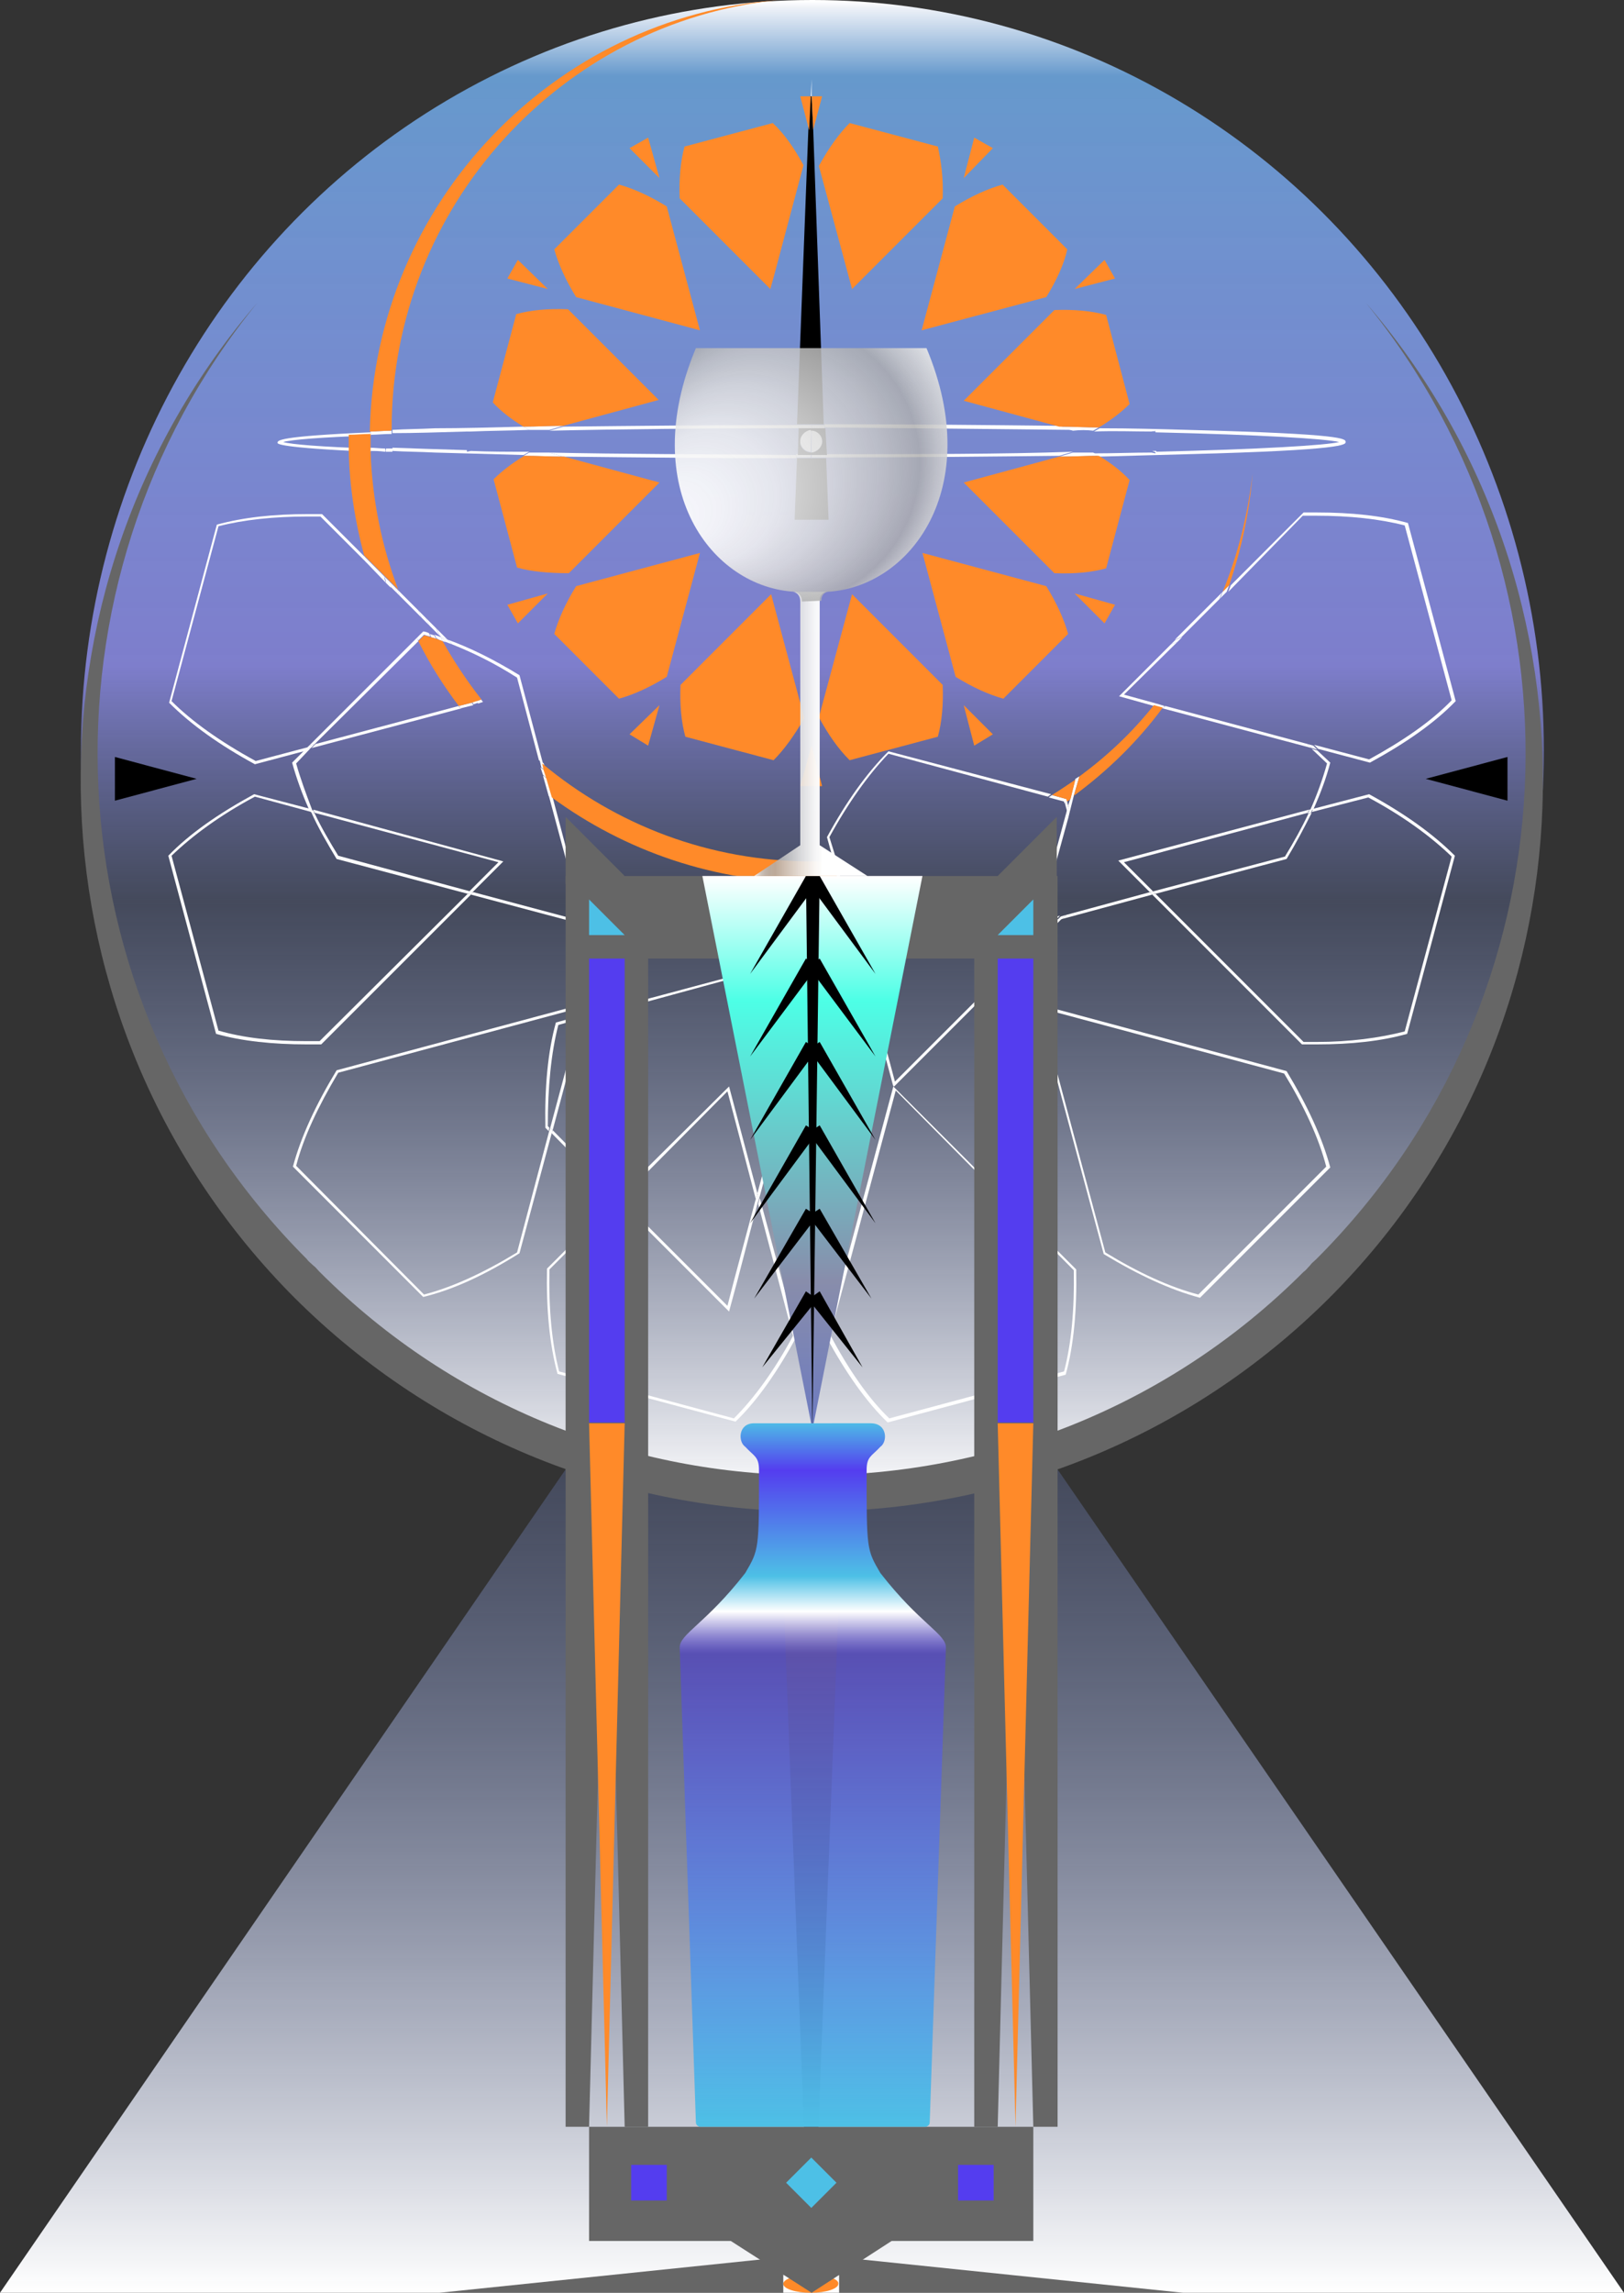 <?xml version="1.0" encoding="utf-8"?>
<!-- Generator: Adobe Illustrator 24.3.0, SVG Export Plug-In . SVG Version: 6.00 Build 0)  -->
<svg version="1.1" id="Layer_1" xmlns="http://www.w3.org/2000/svg" xmlns:xlink="http://www.w3.org/1999/xlink" x="0px" y="0px"
	 viewBox="0 0 200.7 283.2" style="enable-background:new 0 0 200.7 283.2;" xml:space="preserve">
<rect x="0" y="0" width="200.7" height="283.2" fill="#333333" stroke="none"/>
<style type="text/css">
	.st0{fill:url(#SVGID_1_);}
	.st1{fill:url(#SVGID_2_);}
	.st2{fill:none;}
	.st3{fill:#FFFFFF;}
	.st4{fill:#666666;}
	.st5{fill:#FF8A29;}
	.st6{fill:#543DEF;}
	.st7{fill:#4DC0E6;}
	.st8{fill:url(#SVGID_3_);}
	.st9{fill:url(#SVGID_4_);}
	.st10{fill:url(#SVGID_5_);}
	.st11{fill:url(#SVGID_6_);}
</style>
<linearGradient id="SVGID_1_" gradientUnits="userSpaceOnUse" x1="100.354" y1="0.211" x2="100.354" y2="185.38">
	<stop  offset="0" style="stop-color:#FFFFFF"/>
	<stop  offset="3.640670e-03" style="stop-color:#EFF2F8"/>
	<stop  offset="4.964765e-02" style="stop-color:#6699CC"/>
	<stop  offset="0.443" style="stop-color:#9797FF;stop-opacity:0.75"/>
	<stop  offset="0.6" style="stop-color:#6D7FBB;stop-opacity:0.3"/>
	<stop  offset="1" style="stop-color:#FFFFFF"/>
</linearGradient>
<ellipse class="st0" cx="100.4" cy="92.7" rx="90.4" ry="92.7"/>
<linearGradient id="SVGID_2_" gradientUnits="userSpaceOnUse" x1="100.354" y1="181.576" x2="100.354" y2="283.162">
	<stop  offset="0" style="stop-color:#6D7FBB;stop-opacity:0.3"/>
	<stop  offset="1" style="stop-color:#FFFFFF"/>
</linearGradient>
<polygon class="st1" points="130.7,181.5 100.5,182.5 69.9,181.5 0,283.2 200.7,283.2 "/>
<g>
	<g>
		<path class="st2" d="M38.5,100.3l-7-1.9c-4.2,2.3-7.7,4.8-10.3,7.3l5.8,21.6c3.1,0.8,6.8,1.3,10.9,1.3c0.5,0,1.1,0,1.6,0
			l18.2-18.3L41.5,106C40.3,104.1,39.3,102.2,38.5,100.3z"/>
		<path class="st2" d="M38.9,100.5c0.8,1.7,1.8,3.5,2.9,5.3l16.3,4.4l3.6-3.6L38.9,100.5z"/>
		<path class="st2" d="M51.7,79.2L38.9,91.9l17.7-4.7C54.8,84.6,53.1,82,51.7,79.2z"/>
		<path class="st2" d="M132.6,55.9l1.7-0.5c0.3,0.1,0.5,0.3,0.8,0.4c2.6,0,5-0.1,7.2-0.1l-4.5-1.2l4.5-1.2c-2.3-0.1-4.7-0.1-7.2-0.2
			c-0.2,0.1-0.5,0.3-0.7,0.4l-1.7-0.5c-8.8-0.1-19.1-0.2-30.7-0.2l0.1,3.3C113.6,56.1,123.9,56.1,132.6,55.9z"/>
		<path class="st2" d="M45.8,53.7c-6,0.3-9.8,0.5-10.8,0.8c1,0.3,4.8,0.6,10.8,0.8c0-0.3,0-0.6,0-0.9C45.7,54.2,45.8,53.9,45.8,53.7
			z"/>
		<path class="st2" d="M128.6,124.5l8.1,30.2c4.1,2.5,8,4.3,11.5,5.2l15.8-15.8c-0.9-3.5-2.7-7.3-5.2-11.5L128.6,124.5z"/>
		<path class="st2" d="M59.5,86.4l2.1-0.6l-6.5-6.5c-0.1,0-0.2-0.1-0.4-0.1C56.1,81.7,57.7,84.1,59.5,86.4z"/>
		<path class="st2" d="M54.5,78.7L54.5,78.7C54.4,78.7,54.4,78.7,54.5,78.7L54.5,78.7z"/>
		<path class="st2" d="M109.9,175.3l21.6-5.8c0.9-3.5,1.3-7.7,1.2-12.5l-22.1-22.1l-8.1,30.2C104.8,169.3,107.3,172.7,109.9,175.3z"
			/>
		<path class="st2" d="M142.5,110.1l16.3-4.4c1.1-1.8,2.1-3.6,2.9-5.3l-22.7,6.1L142.5,110.1z"/>
		<path class="st2" d="M162.3,92.1l6.8,1.8c4.2-2.3,7.7-4.8,10.2-7.3L173.6,65c-3.1-0.8-6.8-1.2-11-1.2c-0.5,0-1,0-1.6,0l-9.4,9.4
			c-0.7,2-1.6,3.9-2.5,5.8L162.3,92.1z"/>
		<path class="st2" d="M142.8,110.4l18.3,18.2c0.5,0,1.1,0,1.6,0c4.2,0,7.8-0.4,10.9-1.3l5.8-21.6c-2.6-2.5-6-5-10.3-7.3l-7,1.9
			c-0.9,1.8-1.9,3.7-3.1,5.7L142.8,110.4z"/>
		<path class="st2" d="M148.6,78.4c0.8-1.4,1.5-2.9,2.1-4.4l-4.7,4.7c0.8-0.3,1.5-0.5,2.2-0.7L148.6,78.4z"/>
		<path class="st2" d="M68.7,126.3l2.9-0.8l0.3-1.1l-30.2,8.1c-2.5,4.1-4.3,8-5.2,11.5l15.8,15.8c3.5-0.9,7.3-2.7,11.5-5.2l4-14.9
			l-0.4-0.4C67.3,134.3,67.7,130,68.7,126.3z"/>
		<path class="st2" d="M132.3,98.7c-0.1,0.1-0.3,0.2-0.4,0.3c0,0.2,0.1,0.4,0.1,0.6L132.3,98.7z"/>
		<path class="st2" d="M165.6,54.5c-1.6-0.4-9.7-0.9-22.7-1.2v2.4C155.9,55.4,164,55,165.6,54.5z"/>
		<path class="st2" d="M142.9,86.9c2.1-2.5,3.9-5.3,5.5-8.2l-0.3-0.3c-0.9,0.2-1.8,0.5-2.7,0.9l-6.6,6.5L142.9,86.9z"/>
		<path class="st2" d="M133.1,111.7l-1.3,1.3l10.3-2.8l-3.9-3.9l23.6-6.3c0.9-2,1.6-4,2.1-5.8l-1.8-1.8l-18.4-4.9
			c-3.1,4.1-6.9,7.8-11,10.9l-0.5,2C132.9,103.6,133.2,107.4,133.1,111.7z"/>
		<path class="st2" d="M142.6,87.2l-4.4-1.2l6.4-6.4c-2.5,1-5.2,2.3-8,4l-3.3,12.3C136.8,93.4,139.9,90.5,142.6,87.2z"/>
		<path class="st2" d="M132,101.1l-3.4,12.7l2.5-0.7l1.6-1.6C132.8,107.6,132.6,104.1,132,101.1z"/>
		<path class="st2" d="M93.6,147.4l4.4-16.3c-2.3-4.3-4.8-7.7-7.3-10.3l-18.7,5l-3.7,13.8l8.2,8.2l13.6-13.7L93.6,147.4z"/>
		<path class="st2" d="M100.2,281h-3.4v1.1C96.8,281.5,98.4,281,100.2,281z"/>
		<path class="st2" d="M100.3,281c1.9,0,3.4,0.5,3.4,1.1V281H100.3z"/>
		<path class="st2" d="M69,126.6c-0.9,3.5-1.4,7.7-1.2,12.5l0.2,0.2l3.6-13.4L69,126.6z"/>
		<polygon class="st2" points="76.7,148.1 87.7,159.1 89.9,161.3 90.7,158.2 93.4,148.1 89.9,134.8 		"/>
		<path class="st2" d="M90.1,162l-2.6-2.6l-11-11l-8.6,8.6c-0.1,4.8,0.3,9.1,1.2,12.6l21.6,5.8c2.6-2.6,5-6,7.3-10.2l-4.4-16.3
			l-2.6,9.6L90.1,162z"/>
		<polygon points="186.3,93.5 176.2,96.2 186.3,98.9 		"/>
		<polygon points="14.2,98.9 24.3,96.2 14.2,93.5 		"/>
		<path class="st3" d="M132,99.6c0-0.2-0.1-0.4-0.1-0.6c-0.1,0.1-0.2,0.1-0.3,0.2c0.1,0.4,0.2,0.7,0.3,1.1L132,99.6z"/>
		<path class="st3" d="M110.6,133.6l-6.6-24.7c-0.1,0-0.2,0-0.4,0l6.8,25.3v-0.1l0.1,0.1l20.8-20.8l-0.7,0.2L110.6,133.6z"/>
		<path class="st3" d="M102.5,103.4c2.3-4.2,4.8-7.7,7.3-10.3l19.7,5.3c0.1-0.1,0.3-0.2,0.4-0.3l-20.1-5.3
			c-2.7,2.7-5.2,6.2-7.6,10.6l0.8,2.9c0.1,0,0.2,0,0.4,0L102.5,103.4z"/>
		<path class="st3" d="M161,63.7c0.5,0,1.1,0,1.6,0c4.2,0,7.9,0.4,11,1.2l5.8,21.6c-2.5,2.6-6,5-10.2,7.3l-6.8-1.8l0.5,0.5l6.4,1.7
			c4.4-2.4,8-4.9,10.6-7.6l-5.9-22c-3.2-0.9-7-1.3-11.2-1.3c-0.6,0-1.2,0-1.7,0l-9,9c-0.1,0.3-0.2,0.5-0.3,0.8L161,63.7z"/>
		<path class="st3" d="M150.7,74c0.1-0.3,0.2-0.6,0.4-0.9l-5.9,5.9c0.3-0.1,0.5-0.2,0.8-0.3L150.7,74z"/>
		<path class="st3" d="M143.7,87.5l18.4,4.9l-0.5-0.5L144,87.2C143.9,87.3,143.8,87.4,143.7,87.5z"/>
		<path class="st3" d="M142.6,87.2c0.1-0.1,0.2-0.2,0.3-0.3l-4-1.1l6.6-6.5c-0.3,0.1-0.6,0.2-0.8,0.3l-6.4,6.4L142.6,87.2z"/>
		<path class="st3" d="M128.1,124l8.3,30.9c4.3,2.6,8.2,4.4,11.9,5.4l16.1-16.1c-1-3.7-2.8-7.6-5.4-11.9L128.1,124z M148.1,159.9
			c-3.5-0.9-7.4-2.7-11.5-5.2l-8.1-30.2l30.2,8.1c2.5,4.1,4.3,8,5.2,11.5L148.1,159.9z"/>
		<path class="st3" d="M98,165c-2.3,4.3-4.8,7.7-7.3,10.2l-21.6-5.8c-0.9-3.5-1.3-7.7-1.2-12.6l8.6-8.6l-0.2-0.2l-8.7,8.7
			c-0.1,5,0.3,9.3,1.3,13l22,5.9c2.7-2.6,5.2-6.2,7.6-10.6l-4.6-17l-0.2,0.7L98,165z"/>
		<polygon class="st3" points="89.9,134.8 93.4,148.1 93.6,147.4 90.1,134.2 76.4,147.8 76.7,148.1 		"/>
		<path class="st3" d="M39.5,128.6c-0.5,0-1.1,0-1.6,0c-4.2,0-7.8-0.4-10.9-1.3l-5.8-21.6c2.6-2.5,6-5,10.3-7.3l7,1.9
			c-0.1-0.1-0.1-0.3-0.2-0.4l-6.9-1.8c-4.4,2.4-8,4.9-10.6,7.6l5.9,22c3.2,0.9,7,1.3,11.2,1.3c0.6,0,1.2,0,1.8,0l18.5-18.5l-0.4-0.1
			L39.5,128.6z"/>
		<path class="st3" d="M38.7,100c0.1,0.1,0.1,0.3,0.2,0.4l22.7,6.1l-3.6,3.6l0.4,0.1l3.8-3.8L38.7,100z"/>
		<path class="st3" d="M63.9,83.7l2.7,10.2c0.2,0.1,0.3,0.3,0.5,0.4l-2.9-10.9c-3.1-1.9-6.1-3.4-8.9-4.4l0.6,0.6
			C58.4,80.6,61.1,81.9,63.9,83.7z"/>
		<path class="st3" d="M51.5,78.8L38.2,92.1l0.7-0.2l12.8-12.7C51.6,79,51.6,78.9,51.5,78.8z"/>
		<path class="st3" d="M72,113.8l-13.5-3.6l-0.3,0.3l14.3,3.8l-4.2-15.8c-0.2-0.1-0.3-0.2-0.5-0.3L72,113.8z"/>
		<path class="st3" d="M54.7,79.2c0.1,0,0.2,0.1,0.4,0.1l-0.6-0.6l0,0C54.5,78.9,54.6,79,54.7,79.2z"/>
		<path class="st3" d="M36.6,94.3l1.8-1.9l-0.7,0.2l-1.6,1.6c0.5,1.8,1.2,3.8,2.1,5.8l0.4,0.1C37.8,98,37.1,96.1,36.6,94.3z"/>
		<path class="st3" d="M38.9,100.5l-0.4-0.1c0.8,1.8,1.9,3.7,3.1,5.7l16.2,4.3l0.3-0.3l-16.3-4.4C40.7,103.9,39.7,102.2,38.9,100.5z
			"/>
		<path class="st3" d="M38.9,100.5c-0.1-0.1-0.1-0.3-0.2-0.4l-0.4-0.1c0,0.1,0.1,0.3,0.2,0.4L38.9,100.5z"/>
		<polygon class="st3" points="58,110.1 57.8,110.4 58.2,110.5 58.5,110.2 		"/>
		<path class="st3" d="M142.5,110.1l0.3,0.3l16.2-4.3c1.2-2,2.2-3.9,3.1-5.7l-0.4,0.1c-0.8,1.7-1.8,3.5-2.9,5.3L142.5,110.1z"/>
		<path class="st3" d="M132,101.1c0-0.3-0.1-0.5-0.2-0.8l-3.8,14l2.5-0.7l0.5-0.5l-2.5,0.7L132,101.1z"/>
		<polygon class="st3" points="131.8,113 131.3,113.5 142.4,110.5 142.1,110.2 		"/>
		<path class="st3" d="M132.2,100.3l0.5-2c-0.2,0.1-0.3,0.2-0.4,0.3l-0.3,0.9C132.1,99.8,132.1,100.1,132.2,100.3z"/>
		<path class="st3" d="M164,94.3c-0.5,1.8-1.2,3.8-2.1,5.8l0.4-0.1c0.9-2,1.6-3.9,2.1-5.8l-1.6-1.5l-0.7-0.2L164,94.3z"/>
		<path class="st3" d="M132.2,100.3c0-0.2-0.1-0.5-0.2-0.7l-0.2,0.7c0.1,0.3,0.1,0.5,0.2,0.8L132.2,100.3z"/>
		<polygon class="st3" points="131.1,113.2 130.6,113.7 131.3,113.5 131.8,113 		"/>
		<polygon class="st3" points="161.6,91.9 162.1,92.4 162.8,92.6 162.3,92.1 		"/>
		<path class="st3" d="M145.5,79.3l0.6-0.6c-0.3,0.1-0.5,0.2-0.8,0.3l-0.6,0.6C144.9,79.5,145.2,79.4,145.5,79.3z"/>
		<path class="st3" d="M142.1,110.2l0.4-0.1l-3.6-3.6l22.7-6.1c0.1-0.1,0.1-0.3,0.2-0.4l-23.6,6.3L142.1,110.2z"/>
		<path class="st3" d="M169.1,98.5c4.3,2.3,7.7,4.8,10.3,7.3l-5.8,21.6c-3.1,0.8-6.8,1.3-10.9,1.3c-0.5,0-1.1,0-1.6,0l-18.3-18.3
			l-0.4,0.1l18.5,18.5c0.6,0,1.2,0,1.8,0c4.3,0,8-0.4,11.2-1.3l5.9-22c-2.7-2.7-6.2-5.2-10.6-7.6l-6.9,1.8c-0.1,0.1-0.1,0.3-0.2,0.4
			L169.1,98.5z"/>
		<path class="st3" d="M161.6,100.5l0.4-0.1c0.1-0.1,0.1-0.3,0.2-0.4h-0.4C161.8,100.2,161.7,100.3,161.6,100.5z"/>
		<polygon class="st3" points="142.5,110.1 142.1,110.2 142.4,110.5 142.8,110.4 		"/>
		<path class="st3" d="M110.4,134.2l-8.3,30.9c2.4,4.4,4.9,8,7.6,10.6l22-5.9c1-3.6,1.4-8,1.3-13L110.4,134.2L110.4,134.2
			L110.4,134.2z M132.7,156.9c0.1,4.8-0.3,9.1-1.2,12.5l-21.6,5.8c-2.6-2.5-5-6-7.3-10.3l8.1-30.2L132.7,156.9z"/>
		<polygon class="st3" points="110.4,134.2 110.4,134.3 110.5,134.2 		"/>
		<path class="st3" d="M63.9,154.7c-4.1,2.5-8,4.3-11.5,5.2L36.6,144c0.9-3.5,2.7-7.3,5.2-11.5l30.2-8.1l-0.3,1.1l0.4-0.1l0.4-1.5
			l-30.9,8.3c-2.6,4.3-4.4,8.2-5.4,11.9l16.1,16.1c3.7-0.9,7.6-2.7,11.9-5.4l4-14.9l-0.3-0.3L63.9,154.7z"/>
		<polygon class="st3" points="71.6,125.9 68,139.3 68.3,139.6 72,125.8 		"/>
		<path class="st3" d="M54.5,78.7c0.3,0.1,0.5,0.2,0.8,0.3l-1.4-1.4C54.1,78,54.2,78.3,54.5,78.7L54.5,78.7z"/>
		<path class="st3" d="M56.7,87.2L39,91.9l-0.5,0.5L57,87.5C56.8,87.4,56.7,87.3,56.7,87.2z"/>
		<path class="st3" d="M55.1,79.3c0.3,0.1,0.5,0.2,0.8,0.3L55.3,79c-0.3-0.1-0.5-0.2-0.8-0.3L55.1,79.3z"/>
		<polygon class="st3" points="38.9,91.9 38.2,92.1 37.7,92.6 38.4,92.4 		"/>
		<path class="st3" d="M90.7,120.8c2.6,2.6,5,6,7.3,10.3l-4.4,16.3l0.2,0.7l4.6-17c-2.4-4.4-4.9-7.9-7.6-10.6l-18.7,5l-0.1,0.4
			L90.7,120.8z"/>
		<path class="st3" d="M69,126.6l2.5-0.7l0.1-0.4l-2.9,0.8c-1,3.6-1.4,8-1.3,13l0.4,0.4l0.1-0.4l-0.2-0.2
			C67.7,134.3,68.1,130.1,69,126.6z"/>
		<polygon class="st3" points="89.9,161.3 87.7,159.1 76.7,148.1 76.4,148.3 87.4,159.3 90.1,162 91.1,158.3 93.6,148.7 93.4,148.1 
			90.7,158.2 		"/>
		<polygon class="st3" points="76.4,147.8 68.3,139.6 68.2,140 76.2,148.1 		"/>
		<polygon class="st3" points="76.7,148.1 76.4,147.8 76.2,148.1 76.4,148.3 		"/>
		<polygon class="st3" points="93.4,148.1 93.6,148.7 93.8,148.1 93.6,147.4 		"/>
		<polygon class="st3" points="68,139.3 67.9,139.7 68.2,140 68.3,139.6 		"/>
		<polygon class="st3" points="71.6,125.9 72,125.8 72.1,125.4 71.7,125.5 		"/>
		<path class="st4" d="M168.8,37.4C197,72,195,123.2,162.7,155.5c-0.3,0.3-0.6,0.5-0.8,0.8c-0.3,0.3-0.5,0.6-0.8,0.8
			c-33.5,33.5-88.1,33.5-121.6,0c-0.3-0.3-0.5-0.6-0.8-0.8c-0.3-0.3-0.6-0.5-0.8-0.8C5.6,123.2,3.6,72,31.8,37.4
			c-30.6,35.5-29,89.2,4.6,122.9c35.3,35.2,92.6,35.2,127.9,0C197.9,126.7,199.4,72.9,168.8,37.4z"/>
		<path class="st4" d="M100.3,281L100.3,281h3.4l-3-6.7l3-77.8h-6.9l3,77.9l-3,6.6H100.3L100.3,281z"/>
		<polygon class="st4" points="96.8,278.8 54.3,283.2 96.8,283.2 96.8,282.1 96.8,281 		"/>
		<polygon class="st4" points="103.7,281 103.7,282.1 103.7,283.2 146.2,283.2 103.7,278.8 		"/>
		<path class="st5" d="M100.3,281h-0.1c-1.9,0-3.4,0.5-3.4,1.1s1.5,1.1,3.4,1.1s3.4-0.5,3.4-1.1C103.7,281.5,102.2,281,100.3,281z"
			/>
		<path class="st3" d="M100.2,281h0.1C100.3,281,100.3,281,100.2,281C100.3,281,100.3,281,100.2,281z"/>
		<path class="st3" d="M98.6,52.9v-0.4c-10.3,0-20.1,0.1-29,0.2l-1.7,0.5C76.7,53,87,52.9,98.6,52.9z"/>
		<path class="st3" d="M57.7,53.3L57.7,53.3h0.5c2.3-0.1,4.7-0.1,7.2-0.2c-0.2-0.1-0.5-0.3-0.7-0.4c-3.9,0.1-7.6,0.2-10.9,0.2
			c-2,0.1-3.7,0.1-5.3,0.2c0,0.2,0,0.3,0,0.4C51.2,53.5,54.2,53.4,57.7,53.3z"/>
		<path class="st3" d="M67.9,55.9l1.7,0.5c8.8,0.1,18.6,0.2,28.8,0.2v-0.4C86.9,56.1,76.7,56.1,67.9,55.9z"/>
		<path class="st3" d="M102.1,56.1v0.4c10.2,0,20-0.1,28.8-0.2l1.7-0.5C123.9,56.1,113.6,56.1,102.1,56.1z"/>
		<path class="st3" d="M132.6,53.1l-1.7-0.5c-8.8-0.1-18.7-0.2-29-0.2v0.4C113.5,52.9,123.8,53,132.6,53.1z"/>
		<path class="st3" d="M58.2,55.7l-0.5,0.1v-0.2c-3.4-0.1-6.5-0.2-9.2-0.3c0,0.2,0,0.3,0,0.4c1.6,0.1,3.4,0.1,5.3,0.2
			c3.4,0.1,7,0.2,10.9,0.3c0.2-0.1,0.5-0.3,0.7-0.4C62.9,55.8,60.4,55.8,58.2,55.7z"/>
		<path class="st3" d="M142.3,53.3l0.5-0.1v0.2c13,0.3,21.1,0.8,22.7,1.2c-1.6,0.4-9.7,0.9-22.7,1.2V56l-0.5-0.1
			c-2.3,0-4.7,0.1-7.2,0.1c0.2,0.1,0.5,0.3,0.7,0.4c3.9-0.1,7.6-0.2,11-0.3c19.5-0.5,19.5-1.2,19.5-1.5c0-0.4,0-1-19.5-1.5
			c-3.4-0.1-7-0.2-10.9-0.2c-0.2,0.1-0.5,0.3-0.7,0.4C137.7,53.2,140.1,53.3,142.3,53.3z"/>
		<path class="st3" d="M45.8,55.8c0-0.2,0-0.3,0-0.4c-6-0.2-9.8-0.5-10.8-0.8c1-0.3,4.8-0.6,10.8-0.8c0-0.1,0-0.3,0-0.4
			c-11.5,0.5-11.5,1-11.5,1.3C34.3,54.8,34.3,55.3,45.8,55.8z"/>
		<path class="st3" d="M135.1,53.2c0.2-0.1,0.5-0.3,0.7-0.4c-1.6,0-3.2-0.1-4.9-0.1l1.7,0.5C133.5,53.1,134.3,53.1,135.1,53.2z"/>
		<path class="st3" d="M142.9,55.9v-0.2c-0.2,0-0.3,0-0.5,0L142.9,55.9z"/>
		<path class="st3" d="M142.9,53.2l-0.5,0.1C142.6,53.3,142.8,53.3,142.9,53.2L142.9,53.2z"/>
		<path class="st3" d="M132.6,55.9l-1.7,0.5c1.7,0,3.3-0.1,4.9-0.1c-0.2-0.1-0.5-0.3-0.7-0.4C134.3,55.9,133.5,55.9,132.6,55.9z"/>
		<path class="st3" d="M65.4,55.9c-0.2,0.1-0.5,0.3-0.7,0.4c1.6,0,3.2,0.1,4.9,0.1l-1.7-0.5C67,55.9,66.2,55.9,65.4,55.9z"/>
		<path class="st3" d="M57.7,55.9l0.5-0.1C58,55.8,57.9,55.8,57.7,55.9L57.7,55.9z"/>
		<path class="st3" d="M57.7,53.2L57.7,53.2c0.2,0.1,0.3,0.1,0.5,0.1L57.7,53.2z"/>
		<path class="st3" d="M67.9,53.1l1.7-0.5c-1.7,0-3.3,0.1-4.9,0.1c0.2,0.1,0.5,0.3,0.7,0.4C66.2,53.1,67,53.1,67.9,53.1z"/>
		<path class="st3" d="M100.3,52.9c0.5,0,1.1,0,1.6,0v-0.4c-0.5,0-1.1,0-1.6,0V52.9z"/>
		<path class="st3" d="M100.3,56.1v0.4c0.6,0,1.2,0,1.8,0v-0.4C101.5,56.1,100.9,56.1,100.3,56.1z"/>
		<path class="st3" d="M100.2,52.9v-0.4c-0.5,0-1.1,0-1.6,0v0.4C99.1,52.9,99.7,52.9,100.2,52.9z"/>
		<path class="st3" d="M100.2,56.1c-0.6,0-1.2,0-1.8,0v0.4c0.6,0,1.2,0,1.8,0V56.1z"/>
		<polygon class="st3" points="100.3,9.8 100.2,11.9 100.3,11.9 		"/>
		<path d="M100.5,16l-0.2-4.1h-0.2L99.9,16l-1.4,36.4c0.5,0,1.1,0,1.6,0l0,0c0,0,0,0,0.1,0c0.5,0,1.1,0,1.6,0L100.5,16z"/>
		<path d="M102,52.9c-0.6,0-1.1,0-1.6,0c0,0,0,0-0.1,0l0,0c-0.6,0-1.1,0-1.6,0l-0.1,3.3c0.6,0,1.2,0,1.8,0l0,0l0,0
			c0.6,0,1.2,0,1.8,0 M100.3,55.9L100.3,55.9C100.2,55.9,100.2,55.9,100.3,55.9c-0.8,0-1.4-0.6-1.4-1.3s0.6-1.3,1.3-1.3l0,0
			c0,0,0,0,0.1,0c0.7,0,1.3,0.6,1.3,1.3C101.6,55.2,101,55.8,100.3,55.9z"/>
		<path d="M102.1,56.6c-0.6,0-1.2,0-1.8,0l0,0l0,0c-0.6,0-1.2,0-1.8,0l-0.3,7.6h2.1h2.1L102.1,56.6z"/>
		<path class="st3" d="M100.3,52.9v-0.4c0,0,0,0-0.1,0l0,0v0.4C100.2,52.9,100.2,52.9,100.3,52.9L100.3,52.9z"/>
		<path class="st3" d="M100.2,56.1v0.4l0,0l0,0V56.1C100.3,56.1,100.3,56.1,100.2,56.1L100.2,56.1z"/>
		<path class="st3" d="M101.6,54.5c0-0.7-0.6-1.3-1.3-1.3v2.7C101,55.8,101.6,55.2,101.6,54.5z"/>
		<path class="st3" d="M98.9,54.5c0,0.7,0.6,1.3,1.3,1.3v-2.7C99.5,53.2,98.9,53.8,98.9,54.5z"/>
		<path class="st3" d="M100.3,55.9v-2.7c0,0,0,0-0.1,0l0,0L100.3,55.9C100.2,55.9,100.2,55.9,100.3,55.9L100.3,55.9z"/>
		<path class="st3" d="M104,108.9l-0.7-2.6c-0.1,0-0.3,0-0.4,0l0.7,2.6C103.7,108.9,103.9,108.9,104,108.9z"/>
		<path class="st3" d="M131.5,99c0,0.1,0,0.2,0.1,0.2c0.1-0.1,0.2-0.1,0.3-0.2c0-0.1-0.1-0.2-0.1-0.3l-1.8-0.5
			c-0.1,0.1-0.3,0.2-0.4,0.3L131.5,99z"/>
		<path class="st3" d="M151.6,73.1c0.1-0.3,0.2-0.5,0.3-0.8l-0.8,0.8c-0.1,0.3-0.2,0.6-0.4,0.9L151.6,73.1z"/>
		<path class="st3" d="M142.9,86.9c-0.1,0.1-0.2,0.2-0.3,0.3l1.1,0.3c0.1-0.1,0.2-0.2,0.2-0.3L142.9,86.9z"/>
		<path class="st3" d="M51.5,78.8c0.1,0.1,0.1,0.2,0.2,0.3l0.7-0.7c0.3,0.1,0.6,0.2,0.8,0.2c-0.1-0.1-0.1-0.3-0.2-0.4
			c-0.2-0.1-0.5-0.2-0.7-0.2L51.5,78.8z"/>
		<path class="st3" d="M54.7,79.2c-0.1-0.2-0.2-0.3-0.2-0.5c-0.3-0.1-0.5-0.2-0.8-0.3c0.1,0.2,0.2,0.3,0.2,0.4
			C54.2,79,54.4,79.1,54.7,79.2z"/>
		<path class="st3" d="M67.1,95.8l0.7,2.5c0.1,0.1,0.3,0.2,0.5,0.3l-0.7-2.4C67.4,96,67.3,95.9,67.1,95.8z"/>
		<path class="st3" d="M66.9,94.8c0.2,0.1,0.3,0.3,0.5,0.4l-0.2-0.9c-0.2-0.1-0.3-0.3-0.5-0.4L66.9,94.8z"/>
		<path class="st3" d="M132.7,98.3l0.7-2.4c-0.2,0.1-0.3,0.2-0.5,0.3l-0.6,2.4C132.4,98.6,132.6,98.5,132.7,98.3z"/>
		<path class="st3" d="M59.1,86.9l0.6-0.2c-0.1-0.1-0.2-0.2-0.2-0.3l-0.6,0.2C59,86.7,59,86.8,59.1,86.9z"/>
		<path class="st3" d="M53.1,77.3l1.3,1.3c-0.2-0.3-0.4-0.7-0.5-1l-1.3-1.3C52.8,76.7,52.9,77,53.1,77.3z"/>
		<path class="st3" d="M56.7,87.2c0.1,0.1,0.2,0.2,0.2,0.3l1.6-0.4c-0.1-0.1-0.1-0.2-0.2-0.3L56.7,87.2z"/>
		<path class="st3" d="M47.7,55.4c0,0.1,0,0.3,0,0.4c0.2,0,0.5,0,0.8,0c0-0.2,0-0.3,0-0.4C48.2,55.4,47.9,55.4,47.7,55.4z"/>
		<path class="st3" d="M48.4,53.6c0-0.1,0-0.3,0-0.4c-0.9,0-1.8,0.1-2.6,0.1c0,0.1,0,0.3,0,0.4C46.6,53.7,47.5,53.6,48.4,53.6z"/>
		<path class="st3" d="M47.6,55.4c-0.6,0-1.3-0.1-1.9-0.1c0,0.2,0,0.3,0,0.4c0.6,0,1.2,0,1.9,0.1C47.7,55.7,47.6,55.6,47.6,55.4z"/>
		<path class="st3" d="M53.9,78.9c-0.1-0.2-0.2-0.3-0.2-0.4c-0.2-0.1-0.4-0.1-0.6-0.2c0.1,0.1,0.1,0.3,0.2,0.4
			C53.5,78.8,53.7,78.8,53.9,78.9z"/>
		<path class="st3" d="M67.6,96.1l-0.3-0.9c-0.1-0.1-0.3-0.3-0.5-0.4l0.3,0.9C67.3,95.9,67.4,96,67.6,96.1z"/>
		<path class="st2" d="M50,76.4l-0.9-0.9l-2.9-2.9c-0.4-1-0.7-2.1-1-3.2l-5.7-5.7c-0.5,0-1.1,0-1.6,0c-4.2,0-7.9,0.4-11,1.2
			l-5.8,21.6c2.5,2.6,6,5,10.2,7.3l6.8-1.8l13.3-13.3c-0.3-0.6-0.6-1.2-0.8-1.8L50,76.4z"/>
		<path class="st3" d="M21.2,86.6L27,65c3.1-0.8,6.8-1.2,11-1.2c0.5,0,1,0,1.6,0l5.7,5.7c-0.1-0.2-0.1-0.5-0.2-0.7l-5.3-5.3
			c-0.6,0-1.2,0-1.7,0c-4.3,0-8,0.4-11.3,1.3l-5.9,22c2.7,2.7,6.2,5.2,10.6,7.6l6.4-1.7l0.5-0.5L31.6,94
			C27.2,91.6,23.7,89.1,21.2,86.6z"/>
		<path class="st3" d="M52.1,76.3c-0.1-0.3-0.3-0.6-0.4-0.9l-2.6-2.6c0.1,0.3,0.2,0.5,0.3,0.8L52.1,76.3z"/>
		<path class="st3" d="M49.1,73.3c-0.1-0.3-0.2-0.5-0.3-0.8L48,71.7c0.1,0.3,0.2,0.5,0.3,0.8L49.1,73.3z"/>
		<path class="st3" d="M49.1,73.3l0.3,0.3c-0.1-0.3-0.2-0.5-0.3-0.8l-0.3-0.3C48.9,72.8,49,73.1,49.1,73.3z"/>
		<path class="st3" d="M47.7,72c-0.1-0.3-0.2-0.5-0.2-0.8L45,68.7c0.1,0.2,0.1,0.5,0.2,0.7L47.7,72z"/>
		<path class="st3" d="M48.1,71.8l-0.6-0.6c0.1,0.3,0.2,0.5,0.2,0.8l0.6,0.6C48.3,72.3,48.2,72.1,48.1,71.8z"/>
		<path class="st3" d="M53.1,77.3c-0.2-0.3-0.3-0.6-0.5-1l-0.9-0.9c0.1,0.3,0.3,0.6,0.4,0.9L53.1,77.3z"/>
		<path class="st3" d="M58.3,86.7c0.1,0.1,0.2,0.2,0.2,0.3l0.6-0.2c-0.1-0.1-0.2-0.2-0.2-0.3L58.3,86.7z"/>
		<path class="st3" d="M47.7,55.9L47.7,55.9c0-0.1,0-0.3,0-0.4l0,0C47.6,55.6,47.7,55.7,47.7,55.9z"/>
		<g>
			<polygon class="st5" points="100.2,11.9 98.9,11.9 100,16.1 			"/>
			<path class="st5" d="M133.4,95.9l-0.7,2.4c4.2-3.1,7.9-6.7,11-10.9l-1.1-0.3C139.9,90.5,136.8,93.4,133.4,95.9z"/>
			<path class="st5" d="M48.4,53c0-27.5,21-50.3,47.8-53C68.4,2.1,46.3,25.1,45.7,53.3c0.8,0,1.7-0.1,2.6-0.1
				C48.4,53.1,48.4,53.1,48.4,53z"/>
			<path class="st5" d="M151.1,73.1l0.8-0.8c1.5-4.4,2.5-9,2.9-13.8C154.2,63.6,153,68.5,151.1,73.1z"/>
			<path class="st5" d="M53.9,78.9c-0.2-0.1-0.4-0.1-0.7-0.2s-0.6-0.2-0.8-0.2l-0.7,0.7c1.4,2.8,3.1,5.5,5,8l1.6-0.4l0.6-0.2
				l0.6-0.2c-1.8-2.3-3.4-4.7-4.8-7.2C54.4,79.1,54.2,79,53.9,78.9z"/>
			<path class="st5" d="M101.7,106.4c-0.2,0-0.5,0-0.7,0s-0.5,0-0.7,0c-12.6,0-24.2-4.5-33.3-12.1l0.2,0.9l0.3,0.9l0.7,2.4
				c9,6.6,20.1,10.5,32.1,10.5c1.1,0,2.2,0,3.3-0.1l-0.7-2.6C102.5,106.3,102.1,106.4,101.7,106.4z"/>
			<path class="st5" d="M130,98.2l1.8,0.5c0,0.1,0,0.2,0.1,0.3c0.1-0.1,0.3-0.2,0.4-0.3l0.6-2.4C132,96.9,131,97.6,130,98.2z"/>
			<path class="st5" d="M45.8,54.4c0-0.2,0-0.5,0-0.7v-0.1c-0.9,0-1.8,0.1-2.7,0.1c0,0.2,0,0.5,0,0.7c0,0.3,0,1,0,1.3
				c0.1,4.5,0.8,8.8,1.9,12.9l2.5,2.5l0.6,0.6l0.8,0.8l0.3,0.3c-2-5.3-3.2-11-3.4-17C45.8,55.5,45.8,54.8,45.8,54.4z"/>
			<path class="st5" d="M105.3,35.7l11.2-11.2c0.1-2.5-0.2-4.6-0.6-6.4L105,15.2c-1.3,1.3-2.6,3.1-3.8,5.3L105.3,35.7z"/>
			<polygon class="st5" points="120.4,17 119.1,22 122.7,18.3 			"/>
			<path class="st5" d="M129.3,36.7c1.3-2.1,2.2-4.1,2.6-5.9l-8-8c-1.8,0.5-3.8,1.4-5.9,2.7l-4.1,15.3L129.3,36.7z"/>
			<polygon class="st5" points="136.5,32.1 132.8,35.7 137.8,34.4 			"/>
			<path class="st5" d="M136.7,38.9c-1.8-0.5-4-0.7-6.4-0.6l-11.2,11.2l11.8,3.2c1.7,0,3.3,0.1,4.9,0.1c1.5-0.9,2.8-1.9,3.8-2.9
				L136.7,38.9z"/>
			<path class="st5" d="M135.8,56.3c-1.6,0-3.2,0.1-4.9,0.1l-11.8,3.2l11.2,11.2c2.5,0.1,4.6-0.1,6.4-0.6l2.9-10.9
				C138.6,58.2,137.3,57.2,135.8,56.3z"/>
			<polygon class="st5" points="136.5,77 137.8,74.7 132.8,73.3 			"/>
			<path class="st5" d="M129.3,72.4L114,68.3l4.1,15.3c2.1,1.3,4.1,2.2,5.9,2.7l8-8C131.5,76.5,130.6,74.5,129.3,72.4z"/>
			<polygon class="st5" points="120.4,92.1 122.7,90.7 119.1,87.1 			"/>
			<path class="st5" d="M101.2,88.6c1.2,2.2,2.4,3.9,3.8,5.3l10.9-2.9c0.5-1.8,0.7-4,0.6-6.4l-11.2-11.2L101.2,88.6z"/>
			<polygon class="st5" points="101.6,97.1 100.3,92.1 98.9,97.1 			"/>
			<path class="st5" d="M95.6,93.9c1.3-1.3,2.6-3.1,3.8-5.2l-4.1-15.3L84.1,84.6c-0.1,2.5,0.1,4.6,0.6,6.4L95.6,93.9z"/>
			<polygon class="st5" points="81.5,87.1 77.8,90.7 80.1,92.1 			"/>
			<path class="st5" d="M86.5,68.3l-15.3,4.1c-1.3,2.1-2.2,4.1-2.7,5.9l8,8c1.8-0.5,3.8-1.4,5.9-2.7L86.5,68.3z"/>
			<polygon class="st5" points="62.7,74.7 64,77 67.7,73.3 			"/>
			<path class="st5" d="M70.3,70.8l11.2-11.2l-11.8-3.2c-1.7,0-3.3-0.1-4.9-0.1c-1.5,0.9-2.8,1.9-3.8,2.9l2.9,10.9
				C65.6,70.6,67.8,70.8,70.3,70.8z"/>
			<path class="st5" d="M64.7,52.7c1.6,0,3.3-0.1,4.9-0.1l11.8-3.2L70.2,38.2c-2.5-0.1-4.6,0.1-6.4,0.6l-2.9,10.9
				C61.9,50.8,63.2,51.8,64.7,52.7z"/>
			<polygon class="st5" points="64,32.1 62.7,34.4 67.7,35.7 			"/>
			<path class="st5" d="M68.5,30.8c0.5,1.8,1.4,3.8,2.7,5.9l15.3,4.1l-4.1-15.3c-2.1-1.3-4.1-2.2-5.9-2.7L68.5,30.8z"/>
			<polygon class="st5" points="77.8,18.3 81.5,22 80.1,17 			"/>
			<path class="st5" d="M95.2,35.7l0.5-1.8l3.6-13.5c-1.2-2.2-2.4-3.9-3.8-5.2l-10.9,2.9c-0.5,1.8-0.7,4-0.6,6.4l9.9,9.9L95.2,35.7z
				"/>
			<polygon class="st5" points="101.6,11.9 100.3,11.9 100.5,16 			"/>
		</g>
	</g>
	<g>
		<g>
			<g>
				<g>
					<g>
						<polygon class="st4" points="69.9,108.2 69.9,262.7 72.8,262.7 75,175.8 77.2,262.7 80.1,262.7 80.1,118.4 87.2,118.4 
							113.3,118.4 120.4,118.4 120.4,262.7 123.3,262.7 125.5,175.8 127.7,262.7 130.7,262.7 130.7,108.2 						"/>
						<g>
							<rect x="72.8" y="118.4" class="st6" width="4.4" height="57.3"/>
							<g>
								<rect x="123.3" y="118.4" class="st6" width="4.4" height="57.3"/>
								<polygon class="st7" points="123.3,115.5 127.7,115.5 127.7,111.1 								"/>
								<polygon class="st7" points="72.8,111.1 72.8,115.5 77.2,115.5 								"/>
							</g>
						</g>
					</g>
					<rect x="72.8" y="262.7" class="st4" width="54.9" height="14.1"/>
					
						<rect x="98.1" y="267.4" transform="matrix(0.707 -0.707 0.707 0.707 -161.257 149.913)" class="st7" width="4.4" height="4.4"/>
					<rect x="118.4" y="267.4" class="st6" width="4.4" height="4.4"/>
					<rect x="78" y="267.4" class="st6" width="4.4" height="4.4"/>
					<polygon class="st4" points="90,276.6 100.3,283.2 110.5,276.6 					"/>
				</g>
				<g>
					
						<linearGradient id="SVGID_3_" gradientUnits="userSpaceOnUse" x1="100.431" y1="1224.301" x2="100.431" y2="1290.872" gradientTransform="matrix(1 0 0 1 0 -1116)">
						<stop  offset="0" style="stop-color:#FFFFFF"/>
						<stop  offset="0.23" style="stop-color:#4DFFE6"/>
						<stop  offset="0.75" style="stop-color:#888DAB"/>
						<stop  offset="1" style="stop-color:#6F7CBF"/>
					</linearGradient>
					<polygon class="st8" points="100.4,176.6 86.8,108.2 114,108.2 					"/>
					<polygon points="99.6,108.2 100.4,176.6 101.3,108.2 					"/>
				</g>
				<g>
					<polygon points="99.9,109.1 108.2,120.3 101.3,108.2 					"/>
					<polygon points="101,109.1 92.7,120.3 99.6,108.2 					"/>
				</g>
				<g>
					<polygon points="99.9,119.4 108.2,130.5 101.3,118.4 					"/>
					<polygon points="101,119.4 92.7,130.5 99.6,118.4 					"/>
				</g>
				<g>
					<polygon points="99.9,129.6 108.2,140.8 101.3,128.7 					"/>
					<polygon points="101,129.6 92.7,140.8 99.6,128.7 					"/>
				</g>
				<g>
					<polygon points="99.9,139.9 108.2,151.1 101.3,139 					"/>
					<polygon points="101,139.9 92.7,151.1 99.6,139 					"/>
				</g>
				<g>
					<polygon points="99.9,150.2 107.7,160.4 101.3,149.3 					"/>
					<polygon points="101,150.2 93.2,160.4 99.6,149.3 					"/>
				</g>
				<g>
					<polygon points="99.9,160.5 106.6,168.9 101.3,159.5 					"/>
					<polygon points="101,160.5 94.2,168.9 99.6,159.5 					"/>
				</g>
				<polygon class="st4" points="123.3,108.2 130.6,109.2 130.6,100.9 				"/>
				<polygon class="st4" points="77.2,108.2 69.9,109.2 69.9,100.9 				"/>
			</g>
			
				<linearGradient id="SVGID_4_" gradientUnits="userSpaceOnUse" x1="93.268" y1="1206.65" x2="105.896" y2="1206.65" gradientTransform="matrix(1 0 0 1 0 -1116)">
				<stop  offset="0" style="stop-color:#FFFFFF;stop-opacity:0.95"/>
				<stop  offset="7.147324e-03" style="stop-color:#F6F6F6;stop-opacity:0.946"/>
				<stop  offset="3.324847e-02" style="stop-color:#DCDCDC;stop-opacity:0.93"/>
				<stop  offset="6.208709e-02" style="stop-color:#C8C8C8;stop-opacity:0.913"/>
				<stop  offset="9.470129e-02" style="stop-color:#BABABA;stop-opacity:0.893"/>
				<stop  offset="0.134" style="stop-color:#B2B2B2;stop-opacity:0.87"/>
				<stop  offset="0.2" style="stop-color:#AFAFAF;stop-opacity:0.83"/>
				<stop  offset="0.298" style="stop-color:#C7C7C7;stop-opacity:0.865"/>
				<stop  offset="0.449" style="stop-color:#E5E5E5;stop-opacity:0.92"/>
				<stop  offset="0.578" style="stop-color:#F8F8F8;stop-opacity:0.967"/>
				<stop  offset="0.668" style="stop-color:#FFFFFF"/>
			</linearGradient>
			<path class="st9" d="M93.2,108.2h14l-5.9-3.8V74.2c0-1,0.8-1.1,0.8-1.1H102h-3.9H98c0,0,0.9,0.1,0.9,1.2v30.1L93.2,108.2z"/>
			
				<radialGradient id="SVGID_5_" cx="100.701" cy="1170.941" r="22.911" fx="80.856" fy="1180.762" gradientTransform="matrix(1 0 0 1 0 -1116)" gradientUnits="userSpaceOnUse">
				<stop  offset="0" style="stop-color:#FFFFFF;stop-opacity:0.95"/>
				<stop  offset="0.186" style="stop-color:#FBFBFB;stop-opacity:0.921"/>
				<stop  offset="0.352" style="stop-color:#F1F1F1;stop-opacity:0.895"/>
				<stop  offset="0.51" style="stop-color:#DEDEDE;stop-opacity:0.87"/>
				<stop  offset="0.663" style="stop-color:#C5C5C5;stop-opacity:0.846"/>
				<stop  offset="0.767" style="stop-color:#AFAFAF;stop-opacity:0.83"/>
				<stop  offset="0.815" style="stop-color:#C7C7C7;stop-opacity:0.865"/>
				<stop  offset="0.891" style="stop-color:#E5E5E5;stop-opacity:0.92"/>
				<stop  offset="0.955" style="stop-color:#F8F8F8;stop-opacity:0.967"/>
				<stop  offset="1" style="stop-color:#FFFFFF"/>
			</radialGradient>
			<path class="st10" d="M114.5,43H86c-7.3,17.4,2,29.6,12.3,30.1h-0.1c0,0,0.9,0.1,0.9,1.2l2.4-0.1c0-1,0.8-1.1,0.8-1.1h-0.1
				C112.4,72.6,121.8,60.4,114.5,43z"/>
		</g>
		<g>
			<g>
				
					<linearGradient id="SVGID_6_" gradientUnits="userSpaceOnUse" x1="100.481" y1="1291.511" x2="100.481" y2="1378.667" gradientTransform="matrix(1 0 0 1 0 -1116)">
					<stop  offset="0" style="stop-color:#4DC0E6"/>
					<stop  offset="7.000000e-02" style="stop-color:#543DEF"/>
					<stop  offset="0.22" style="stop-color:#4DC0E6"/>
					<stop  offset="0.27" style="stop-color:#FFFFFF"/>
					<stop  offset="0.277" style="stop-color:#F1EFFE;stop-opacity:0.938"/>
					<stop  offset="0.292" style="stop-color:#CBC4FA;stop-opacity:0.818"/>
					<stop  offset="0.312" style="stop-color:#8F80F5;stop-opacity:0.651"/>
					<stop  offset="0.33" style="stop-color:#543DEF;stop-opacity:0.5"/>
					<stop  offset="1" style="stop-color:#4DC0E6"/>
				</linearGradient>
				<path class="st11" d="M108.8,194.3c-1.7-2.9-1.7-2.9-1.7-12.7c0-1.7,0.6-1.7,1.7-2.9c0.9-0.6,0.9-2.9-1.2-2.9H93.2
					c-2,0-2,2.3-1.1,2.9c1.1,1.2,1.7,1.2,1.7,2.9c0,9.8,0,9.8-1.7,12.7c-4.9,6.3-8.1,7.5-8.1,9.2l2,58.6c0,0.6,0.6,0.6,0.6,0.6h27.7
					c0,0,0.6,0,0.6-0.6l2-58.6C116.9,201.8,113.7,200.6,108.8,194.3z"/>
			</g>
		</g>
	</g>
	<polygon class="st5" points="125.5,262.7 127.7,175.8 123.3,175.8 	"/>
	<polygon class="st5" points="75,262.7 77.2,175.8 72.8,175.8 	"/>
</g>
</svg>
